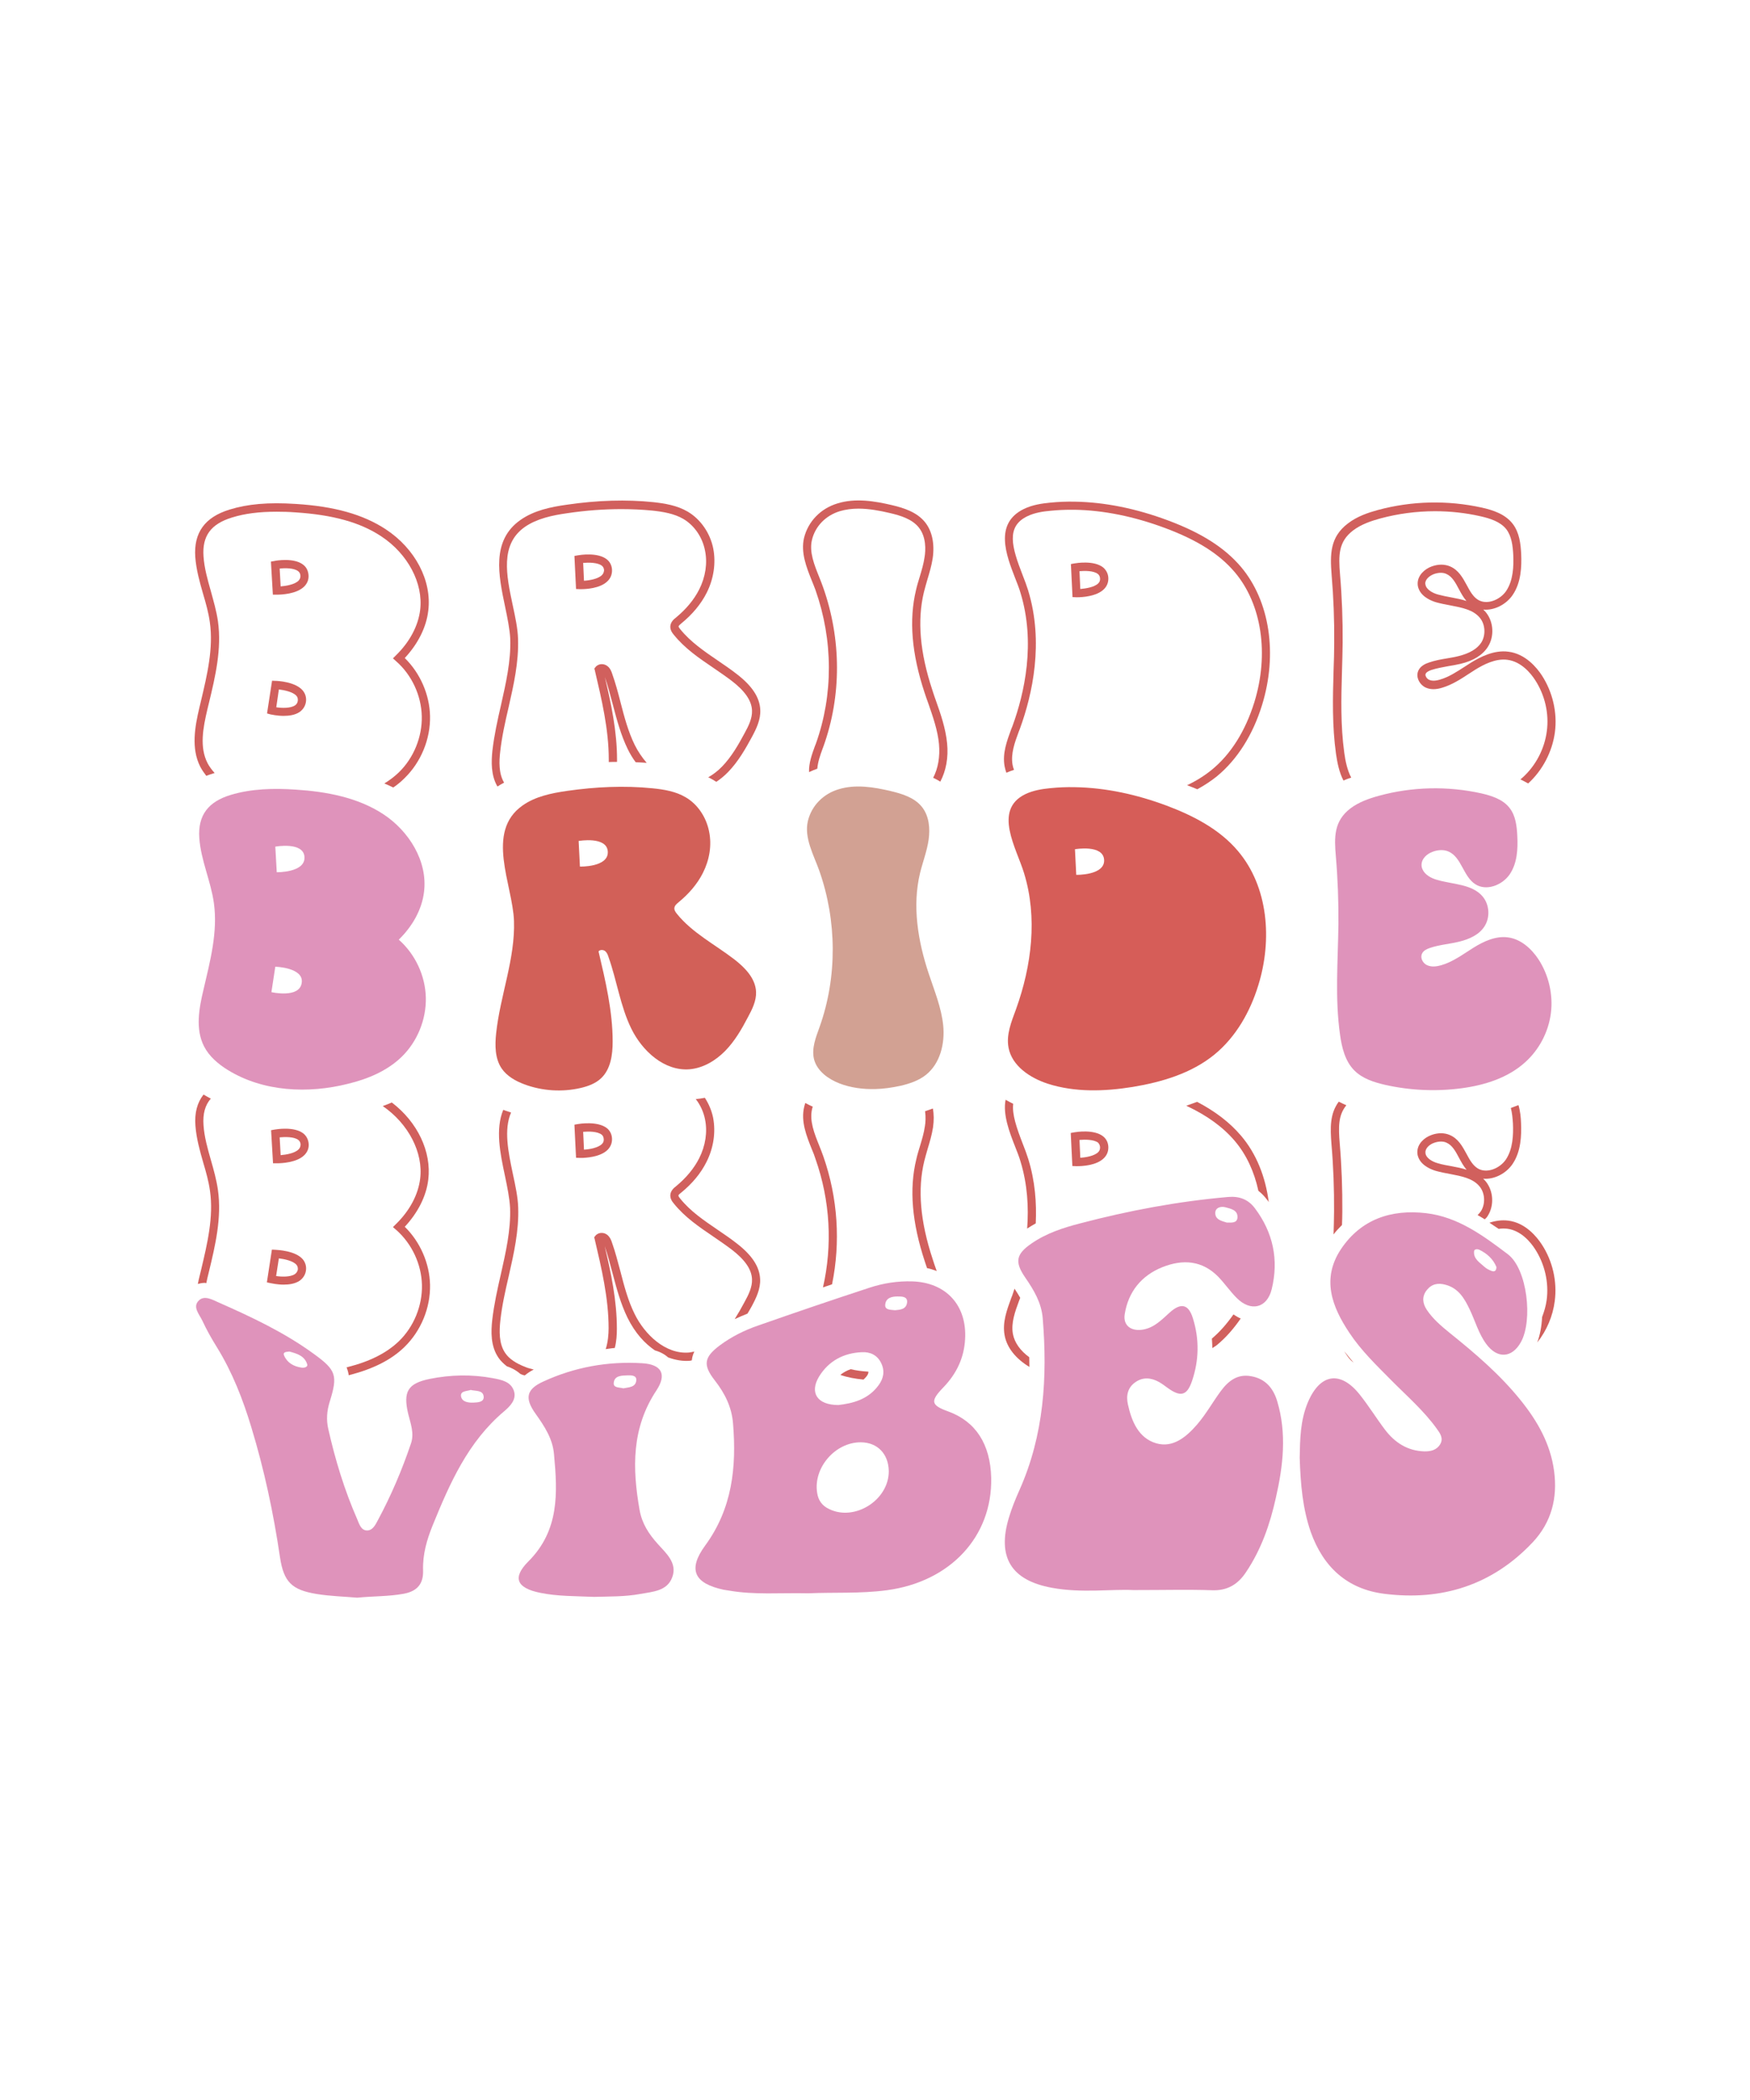 <svg xml:space="preserve" data-sanitized-enable-background="new 0 0 1080 1296" viewBox="0 0 1080 1296" y="0px" x="0px" xmlns:xlink="http://www.w3.org/1999/xlink" xmlns="http://www.w3.org/2000/svg" id="Layer_1" version="1.1">
<g>
	<g>
		<path d="M247.8,652.3c9.7-9.4,15.3-23,15-36.6c-0.3-13.5-6.5-26.8-16.7-35.8c8.1-7.9,14.3-18.3,15.6-29.6
			c2.3-18.8-9.3-37.4-25.1-47.8s-35.3-14-54.2-15.2c-13.5-0.9-27.2-0.6-40.1,3.3c-13.5,4.1-20.3,12.3-19.3,26.6
			c1,13.8,7.1,26.5,9,40.1c2.5,17.9-2.3,35.8-6.4,53.4c-2.8,11.6-5.1,24.4,0.3,35c3.2,6.3,8.8,11,14.8,14.7
			c21.8,13.4,49.5,14.7,74.3,8.4C227,665.9,238.9,660.9,247.8,652.3z M167.5,612.3l2.4-15.7c0,0,17.8,0.5,16.3,10
			C184.8,616.3,167.5,612.3,167.5,612.3z M170.8,538.3l-0.9-15.8c0,0,17.5-3.2,18,6.4C188.5,538.6,170.8,538.3,170.8,538.3z" fill="#DF93BB"></path>
	</g>
	<g>
		<path d="M373.4,586.9c1.1,0.9,1.7,2.3,2.1,3.6c5.2,14.6,7.3,30.4,14.1,44.3c6.8,13.9,20.4,26.3,35.9,25.1
			c8.4-0.7,16.1-5.3,22-11.3c5.9-6,10.2-13.4,14.1-20.9c2.6-4.8,5.2-10,5-15.5c-0.3-8.4-6.9-15.1-13.5-20.2
			c-12-9.2-25.9-16.3-35.4-28.1c-0.8-1-1.7-2.3-1.5-3.6c0.2-1.5,1.4-2.5,2.6-3.5c6.1-5,11.5-11.1,15-18.1c4-7.9,5.6-17,3.8-25.6
			c-1.7-8.6-6.9-16.7-14.5-21.1c-6.1-3.6-13.3-4.8-20.3-5.5c-17.6-1.8-35.4-0.9-52.9,1.6c-9.6,1.4-19.5,3.4-27.4,9
			c-23.2,16.3-6.1,48.9-5.3,71.2c0.8,23.4-8.5,46-11,69.3c-0.8,7.5-0.8,15.6,3.4,21.8c3.2,4.7,8.5,7.7,13.8,9.7
			c11.1,4.2,23.5,5,35.1,2.3c4.6-1.1,9.2-2.8,12.6-6.1c5.8-5.6,7-14.4,7-22.5c0-18.8-4.4-37.3-8.7-55.6c0.1-0.1,0.2-0.3,0.3-0.4
			C370.8,586,372.4,586.2,373.4,586.9z M357.9,534.8l-0.8-15.8c0,0,17.5-3.1,18,6.6C375.6,535.3,357.9,534.8,357.9,534.8z" fill="#D26058"></path>
	</g>
	<g>
		<path d="M502.4,653.8c1.9,7.2,8.7,12.1,15.6,14.8c7,2.7,14.6,3.7,22.1,3.5c5.2-0.1,10.5-0.9,15.6-2
			c5.6-1.3,11.3-3.2,15.8-6.8c8.7-7,11.7-19.2,10.6-30.4c-1.1-11.1-5.5-21.6-9-32.2c-6.6-19.9-10.2-41.5-5.3-61.9
			c1.7-6.9,4.3-13.6,5.3-20.6c1-7,0.3-14.7-4.2-20.3c-4.6-5.7-12.1-8-19.2-9.7c-10.6-2.5-21.8-4.3-32.2-1.1
			c-9.3,2.8-16.6,10-18.9,19.5c-2.5,10.4,3.6,21.1,7,30.7c10.9,30.9,11.2,65.6,0.2,96.5C503.5,640.2,500.7,647.1,502.4,653.8z" fill="#D2A193"></path>
	</g>
	<g>
		<path d="M749.5,650.8c13.3-10.9,22.1-26.5,27.1-42.9c8.6-27.8,6.2-60.5-12.6-82.7c-11.3-13.4-27.5-21.8-44-28
			c-18.2-6.8-37.4-11.1-56.8-11.4c-5-0.1-9.9,0.1-14.9,0.6c-5.3,0.5-10.7,1.4-15.5,3.7c-20.2,9.8-5.4,33.5-0.8,48.8
			c8.4,27.3,4.7,57.1-5,84c-2.8,7.6-6.1,15.6-4.6,23.6c2.1,11.3,13.2,18.7,24.2,22.3c16.8,5.4,35,4.8,52.4,2
			C717.1,667.8,735.3,662.4,749.5,650.8z M664.2,539.9l-0.8-15.8c0,0,17.5-3.1,18,6.6C681.9,540.3,664.2,539.9,664.2,539.9z" fill="#D65D58"></path>
	</g>
	<g>
		<g>
			<path d="M123.1,436.5c-2.8,11.8-5.3,25.3,0.5,36.7c1,1.9,2.3,3.8,3.7,5.6c1.6-0.6,3.3-1.2,5-1.7
				c0.1,0,0.1,0,0.2,0c-1.8-2-3.3-4-4.4-6.1c-5.1-9.9-2.8-21.8-0.1-33.3l0.9-3.7c4-16.5,8-33.5,5.6-50.6c-0.9-6.3-2.7-12.4-4.3-18.3
				c-2.1-7.4-4.1-14.4-4.6-21.7c-0.9-12.6,4.5-20,17.5-24c8-2.5,16.8-3.6,27.7-3.6c3.6,0,7.5,0.1,11.5,0.4c23,1.5,39.9,6.1,53,14.8
				c16.4,10.8,26,29,24,45.4c-1.2,9.9-6.5,19.8-14.9,28l-1.9,1.9l2,1.8c9.6,8.4,15.5,21.1,15.8,33.9c0.3,12.8-5,25.8-14.2,34.7
				c-2.6,2.5-5.6,4.8-8.9,6.8c1.8,0.8,3.7,1.6,5.5,2.5c2.5-1.7,4.8-3.6,6.9-5.7c10.2-9.9,16.1-24.2,15.8-38.4
				c-0.3-13.3-6.1-26.5-15.6-35.8c8.1-8.7,13.3-18.9,14.5-29.2c2.3-18.5-8-38.3-26.3-50.3c-13.9-9.1-31.5-14.1-55.4-15.6
				c-17-1.1-29.7,0-41,3.5c-15.2,4.7-22.1,14.2-21.1,29.2c0.6,7.9,2.7,15.4,4.8,22.7c1.7,5.7,3.4,11.7,4.2,17.6
				c2.3,16.1-1.7,32.7-5.5,48.7L123.1,436.5z" fill="#D1605D"></path>
		</g>
		<g>
			<path d="M167,440.9c0.6,0.1,4.1,0.9,8,0.9c3.4,0,7.1-0.5,9.9-2.4c2.1-1.5,3.5-3.6,3.9-6.2c0.4-2.6-0.3-5-1.9-7
				c-4.6-5.5-15.6-6-16.8-6l-2.2-0.1l-3.1,20.2L167,440.9z M172.1,425.5c3.4,0.4,8.8,1.5,10.9,4c0.7,0.8,0.9,1.8,0.8,3
				c-0.2,1.2-0.7,2.1-1.7,2.8c-2.8,1.9-8.2,1.7-11.6,1.2L172.1,425.5z" fill="#D1605D"></path>
		</g>
		<g>
			<path d="M170.8,367c0.1,0,0.2,0,0.3,0c2.2,0,12.1-0.3,16.8-5.2c1.8-1.9,2.7-4.2,2.5-6.9c-0.2-2.6-1.3-4.9-3.3-6.4
				c-5.6-4.4-16.5-2.6-17.7-2.3l-2.2,0.4l1.2,20.4L170.8,367z M184,352.5c0.9,0.7,1.3,1.6,1.4,2.7c0.1,1.2-0.3,2.2-1.1,3.1
				c-2.3,2.4-7.6,3.3-11.1,3.6l-0.6-11C176,350.5,181.4,350.5,184,352.5z" fill="#D1605D"></path>
		</g>
		<g>
			<path d="M311.1,483c-3.4-5.7-3.1-13.2-2.4-19.1c1-9.2,3.1-18.5,5.2-27.5c3.1-13.7,6.3-27.8,5.8-42.2
				c-0.2-6.4-1.7-13.4-3.3-20.8c-3.9-18.4-7.9-37.4,7.5-48.2c7.5-5.2,17.1-7.2,26.3-8.5c11.5-1.7,22.6-2.5,33.3-2.5
				c6.5,0,12.9,0.3,19,0.9c6.6,0.7,13.5,1.8,19.3,5.2c6.7,4,11.7,11.2,13.3,19.5c1.6,7.7,0.3,16.3-3.6,24c-3.2,6.3-8,12.1-14.3,17.3
				c-1.3,1-3.2,2.6-3.5,5.2c-0.2,2.2,0.9,4,2.1,5.4c6.8,8.5,15.8,14.6,24.5,20.5c3.8,2.6,7.6,5.2,11.3,8
				c8.2,6.3,12.3,12.3,12.5,18.3c0.2,4.8-2.1,9.5-4.7,14.2c-3.6,6.7-7.9,14.3-13.7,20.3c-2.7,2.8-5.6,5-8.6,6.7
				c1.1,0.5,2.1,1.1,3.2,1.7c0.6,0.4,1.2,0.8,1.8,1.1c2.5-1.7,5-3.7,7.3-6.1c6.3-6.5,10.8-14.5,14.6-21.5c2.8-5.2,5.5-10.8,5.2-16.8
				c-0.3-7.6-5-14.8-14.5-22.1c-3.7-2.9-7.7-5.6-11.5-8.2c-8.8-6-17.1-11.7-23.4-19.5c-0.9-1.1-1-1.5-1-1.7c0-0.5,1.1-1.3,1.6-1.8
				c6.9-5.6,12.2-12,15.7-18.9c4.4-8.7,5.8-18.4,4.1-27.3c-1.9-9.6-7.8-18.1-15.7-22.8c-6.6-3.9-14.2-5.1-21.3-5.9
				c-16.5-1.7-34.5-1.2-53.5,1.6c-9.9,1.4-20.1,3.5-28.5,9.4c-18.1,12.7-13.5,34.3-9.5,53.4c1.5,7.2,2.9,14,3.2,19.9
				c0.5,13.7-2.7,27.5-5.7,40.9c-2.1,9.1-4.2,18.6-5.3,28.1c-0.7,6.7-1,15.2,3.1,22.2C308.2,484.6,309.6,483.8,311.1,483z" fill="#D1605D"></path>
		</g>
		<g>
			<path d="M387.3,462.1c1.5,3.1,3.2,5.9,5,8.3c2.3,0.1,4.6,0.2,6.8,0.4c-2.9-3.4-5.4-7.1-7.3-10.9
				c-4.1-8.3-6.5-17.4-8.8-26.3c-1.5-5.9-3.1-11.9-5.2-17.8c-0.4-1.3-1.2-3.4-2.9-4.7c-2-1.6-4.8-1.6-6.6-0.2
				c-0.3,0.2-0.6,0.5-0.8,0.8l-0.7,0.9l0.3,1.1c4.2,17.9,8.6,36.4,8.6,55c0,0.5,0,1.1,0,1.6c1.7-0.1,3.4-0.1,5.1-0.1
				c0-0.5,0-1,0-1.5c0-17.3-3.6-34.3-7.5-50.8c1.9,5.5,3.4,11.3,4.9,16.9C380.6,444,383.1,453.4,387.3,462.1z" fill="#D1605D"></path>
		</g>
		<g>
			<path d="M356.7,342.7l-2.2,0.4l1,20.4l2.4,0.1c0.1,0,0.3,0,0.6,0c2.7,0,12-0.3,16.6-5.1c1.8-1.8,2.7-4.2,2.6-6.8
				c-0.1-2.6-1.2-4.9-3.2-6.5C368.8,340.7,357.9,342.5,356.7,342.7z M371.5,354.9c-2.4,2.4-7.7,3.3-11.1,3.5l-0.5-11
				c3.4-0.3,8.9-0.3,11.5,1.7c0.9,0.7,1.3,1.6,1.4,2.8C372.7,353.1,372.3,354.1,371.5,354.9z" fill="#D1605D"></path>
		</g>
		<g>
			<path d="M503.3,364.2c10.9,31,11,64.6,0.2,94.8l-0.6,1.5c-1.8,5-3.8,10.4-3.6,16c1.7-0.8,3.4-1.5,5.1-2.1
				c0.3-4,1.7-8.1,3.2-12.2l0.6-1.6c11.2-31.2,11.1-66.1-0.2-98.1c-0.7-2.1-1.6-4.2-2.4-6.3c-3.1-7.7-6.3-15.6-4.5-23
				c2-8.4,8.4-15,17.1-17.7c3.7-1.1,7.6-1.6,11.6-1.6c6.6,0,13.3,1.3,19.3,2.7c6.9,1.6,13.8,3.8,17.9,8.9c4.7,5.8,4.3,14,3.6,18.3
				c-0.6,4.2-1.8,8.2-3.1,12.5c-0.8,2.6-1.6,5.2-2.2,7.9c-4.4,18.4-2.7,39.1,5.3,63.3c0.7,2.2,1.5,4.4,2.3,6.6
				c2.8,8.1,5.8,16.6,6.6,25.1c0.7,7.9-0.6,15.1-3.6,20.8c1.5,0.7,3,1.5,4.4,2.4c3.5-6.6,5.1-14.8,4.2-23.7
				c-0.9-9.1-3.9-17.9-6.9-26.3c-0.8-2.2-1.5-4.3-2.2-6.5c-7.7-23.3-9.4-43.1-5.2-60.5c0.6-2.5,1.4-5.1,2.1-7.6
				c1.3-4.3,2.6-8.7,3.3-13.2c1.3-8.9-0.3-16.8-4.7-22.3c-5-6.2-12.9-8.8-20.6-10.6c-10.3-2.4-22.3-4.5-33.5-1
				c-10.5,3.2-18.1,11.2-20.6,21.3c-2.1,9,1.5,18.1,4.7,26.1C501.8,360.3,502.6,362.3,503.3,364.2z" fill="#D1605D"></path>
		</g>
		<g>
			<path d="M624.1,449.9c-2.7,7.4-5.6,15.1-4.1,23.1c0.3,1.3,0.6,2.7,1.1,3.9c1.6-0.7,3.2-1.3,4.7-1.8
				c-0.4-1-0.7-2-0.9-3.1c-1.2-6.7,1.3-13.7,3.8-20.4l0.7-1.8c7.8-21.3,14.9-53.4,5.1-85.5c-0.9-2.9-2.1-6.1-3.4-9.4
				c-6.7-17.2-10.4-29.9,2.9-36.3c4.7-2.3,10-3,14.6-3.4c4-0.4,8.1-0.6,12.3-0.6c0.8,0,1.5,0,2.3,0c17.8,0.3,36.6,4.1,55.9,11.3
				c19.8,7.4,33.4,16,42.9,27.2c16.7,19.7,21.3,50.5,12.1,80.3c-5.5,17.7-14.5,32.1-26.3,41.7c-4.4,3.6-9.5,6.8-15.2,9.5
				c2.1,0.8,4.2,1.6,6.3,2.5c4.4-2.4,8.5-5.1,12.1-8c12.5-10.3,22.2-25.5,27.9-44.1c9.7-31.5,4.7-64.1-13-85.1
				c-10.1-11.9-24.4-21-45-28.7c-19.8-7.4-39.2-11.3-57.6-11.6c-5.1-0.1-10.2,0.1-15.1,0.6c-5.1,0.5-10.9,1.3-16.3,3.9
				c-18.5,9-10.9,28.5-5.4,42.7c1.3,3.3,2.5,6.3,3.3,9.1c9.4,30.8,2.5,61.8-5,82.3L624.1,449.9z" fill="#D1605D"></path>
		</g>
		<g>
			<path d="M664.8,368.6c2.7,0,12-0.4,16.6-5.1c1.8-1.8,2.7-4.2,2.6-6.8c-0.1-2.6-1.3-4.9-3.2-6.5
				c-5.6-4.5-16.5-2.7-17.7-2.5l-2.2,0.4l1,20.4l2.4,0.1C664.3,368.6,664.5,368.6,664.8,368.6z M677.5,354.2
				c0.9,0.7,1.3,1.6,1.4,2.8c0.1,1.2-0.3,2.2-1.1,3c-2.4,2.4-7.7,3.2-11.1,3.5l-0.5-11C669.5,352.2,675,352.2,677.5,354.2z" fill="#D1605D"></path>
		</g>
		<g>
			<path d="M823.4,396.6c0,5.7-0.2,11.6-0.4,17.3c-0.5,16.8-0.9,34.2,1.5,51.3c0.8,5.4,1.9,11.3,4.6,16.5
				c1.6-0.7,3.2-1.3,4.8-1.8c-2.5-4.7-3.6-10.3-4.3-15.4c-2.3-16.6-1.9-33.8-1.4-50.4c0.2-5.7,0.3-11.6,0.4-17.4
				c0.1-14-0.4-28.1-1.6-42.1c-1-12-1-20.3,8-27.2c5.1-3.9,11.6-6,16.7-7.4c11.1-3,22.5-4.5,33.9-4.5c9.4,0,18.8,1,28,3.1
				c5.8,1.3,12.3,3.3,16,8c3.3,4.3,4,10.2,4.3,15.9c0.3,6.9,0,15.6-4.3,22.1c-3.7,5.6-12.1,9.1-17.7,5.4c-2.9-1.9-4.8-5.3-6.7-8.9
				c-2.5-4.6-5.1-9.3-10.2-11.5c-3.4-1.5-7.5-1.5-11.5,0c-4.4,1.6-8.7,5.6-8.6,10.7c0,1.2,0.3,2.4,0.8,3.5c2.2,5,8.2,7.2,10.6,7.9
				c2.9,0.8,5.9,1.4,8.7,1.9c7.3,1.4,14.2,2.7,18.3,7.7c3.4,4.1,3.7,10.7,0.9,15.2c-2.5,3.9-7.2,6.7-14,8.4c-2.3,0.6-4.7,1-7.1,1.4
				c-3.7,0.6-7.6,1.3-11.3,2.6c-2.1,0.7-5,2-6.4,4.8c-0.8,1.7-0.9,3.6-0.2,5.5c0.8,2.2,2.5,4.1,4.6,5.1c2.8,1.3,6.2,1.4,10.3,0.1
				c6-1.8,11.3-5.2,16.3-8.5c1.4-0.9,2.8-1.8,4.2-2.7c4.9-3,12.4-7,19.7-6c8.5,1.1,14.4,8.3,17.1,12.5c6,9.2,8.7,20.7,7.2,31.6
				c-1.4,10.9-6.9,21.4-15.1,28.7c-0.4,0.4-0.8,0.7-1.2,1c1.6,0.8,3.2,1.6,4.8,2.5c8.9-8.1,14.9-19.6,16.5-31.6
				c1.6-12.1-1.4-24.8-8-35c-3.2-4.9-10.2-13.4-20.7-14.7c-8.9-1.2-17.4,3.3-23,6.7c-1.4,0.9-2.8,1.8-4.2,2.7c-5,3.2-9.7,6.3-15,7.8
				c-2.9,0.9-5.1,0.9-6.8,0.1c-0.9-0.4-1.7-1.3-2-2.2c-0.2-0.4-0.3-1,0-1.6c0.4-0.8,1.5-1.5,3.4-2.2c3.4-1.1,6.9-1.7,10.6-2.4
				c2.4-0.4,4.9-0.8,7.4-1.4c8.1-1.9,13.8-5.5,17-10.6c4-6.4,3.5-15.2-1.2-21.1c-0.5-0.6-1.1-1.2-1.7-1.8c7,0.7,14.4-3.4,18.2-9.1
				c5.2-7.7,5.5-17.5,5.2-25.1c-0.3-6.3-1.1-13.4-5.3-18.8c-4.7-6-12.2-8.4-18.9-9.9c-21.2-4.7-43.4-4.2-64.4,1.5
				c-5.5,1.5-12.6,3.8-18.4,8.3c-11,8.4-11,18.9-10,31.7C823,368.8,823.5,382.8,823.4,396.6z M895.7,368.7c-2.8-0.5-5.7-1.1-8.3-1.8
				c-3.6-1-6.5-3-7.4-5.1c-0.2-0.5-0.3-1-0.4-1.6c-0.1-2.7,2.7-4.9,5.3-5.9c1.4-0.5,2.9-0.8,4.2-0.8c1.3,0,2.5,0.2,3.5,0.7
				c3.5,1.5,5.6,5.3,7.7,9.3c1.4,2.6,2.8,5.2,4.7,7.4C902.1,369.9,898.9,369.3,895.7,368.7z" fill="#D1605D"></path>
		</g>
	</g>
	<g>
		<path d="M827,638.6c1.1,7.9,3.1,16.2,8.7,21.9c5,5.1,12.1,7.4,19.1,9c15.5,3.5,31.6,4.2,47.3,2.1
			c14.2-1.9,28.5-6.4,39.1-16c8.7-7.8,14.4-18.7,15.9-30.2c1.5-11.5-1.3-23.6-7.6-33.3c-4.4-6.7-11-12.6-18.9-13.6
			c-7.5-1-14.9,2.4-21.3,6.4c-6.4,4-12.6,8.7-19.9,10.8c-2.8,0.8-5.9,1.2-8.6,0c-2.7-1.2-4.5-4.5-3.2-7.2c0.9-1.9,2.9-2.8,4.9-3.5
			c5.9-2,12.2-2.4,18.2-3.9c6-1.5,12.2-4.2,15.5-9.5c3.5-5.5,3-13.1-1-18.1c-6.5-8-18.5-7.6-28.3-10.5c-3.7-1-7.6-3.2-9-6.5
			c-0.4-0.8-0.6-1.7-0.6-2.6c-0.1-3.9,3.3-7,7-8.3c3.1-1.1,6.6-1.4,9.6-0.1c8.1,3.5,9.1,15.4,16.6,20.2c6.8,4.4,16.6,0.6,21.2-6.1
			c4.6-6.8,5.1-15.4,4.7-23.6c-0.3-6.1-1-12.6-4.8-17.4c-4.1-5.3-11-7.5-17.5-9c-20.8-4.6-42.6-4.1-63.1,1.5
			c-6.2,1.7-12.4,3.9-17.6,7.8c-10.3,7.9-10,17.9-9,29.5c1.2,13.9,1.7,27.9,1.6,41.8C825.7,593.2,823.8,616.1,827,638.6z" fill="#DF93BB"></path>
	</g>
	<g>
		<g>
			<path d="M127.3,791.9c0.2-1.1,0.5-2.1,0.7-3.2l0.9-3.7c4-16.5,8-33.5,5.6-50.6c-0.9-6.3-2.6-12.4-4.3-18.3
				c-2.1-7.4-4.1-14.3-4.6-21.7c-0.5-6.9,0.9-12.3,4.5-16.4c-1.5-0.8-3-1.6-4.5-2.5c-3.9,5-5.6,11.3-5,19.2
				c0.6,7.9,2.7,15.4,4.8,22.7c1.7,5.7,3.4,11.7,4.2,17.6c2.3,16.1-1.7,32.7-5.5,48.7l-0.9,3.7c-0.4,1.6-0.8,3.3-1.1,5
				c1.4-0.4,2.9-0.7,4.5-0.7C126.8,791.8,127,791.9,127.3,791.9z" fill="#D1605D"></path>
		</g>
		<g>
			<path d="M215.7,848.6c14.7-3.8,25.8-9.4,33.9-17.3c10.2-9.9,16.1-24.2,15.8-38.4c-0.3-13.3-6.1-26.5-15.6-35.8
				c8.1-8.7,13.3-18.9,14.5-29.1c2.1-17.2-6.6-35.5-22.5-47.6c-1.8,0.8-3.7,1.5-5.6,2.2c15.8,10.8,25.1,28.7,23.1,44.8
				c-1.2,9.9-6.5,19.8-14.9,28l-1.9,1.9l2.1,1.8c9.6,8.5,15.5,21.1,15.8,33.9c0.3,12.8-5,25.8-14.2,34.7c-7.5,7.2-17.8,12.5-31.7,16
				c-0.2,0.1-0.4,0.1-0.6,0.1c0.6,1.6,1.1,3.2,1.3,4.9C215.3,848.7,215.5,848.7,215.7,848.6z" fill="#D1605D"></path>
		</g>
		<g>
			<path d="M170,771.3l-2.2-0.1l-3.1,20.2l2.3,0.5c0.6,0.1,4.1,0.9,8,0.9c3.4,0,7.1-0.5,9.9-2.4
				c2.1-1.5,3.5-3.6,3.9-6.2c0.4-2.6-0.3-5-1.9-7C182.3,771.8,171.2,771.4,170,771.3z M182,786.3c-2.8,1.9-8.2,1.7-11.6,1.2
				l1.7-10.9c3.4,0.4,8.8,1.5,10.9,4c0.7,0.9,0.9,1.8,0.8,3C183.5,784.7,183,785.6,182,786.3z" fill="#D1605D"></path>
		</g>
		<g>
			<path d="M187.2,699.5c-5.6-4.4-16.5-2.6-17.7-2.4l-2.2,0.4l1.2,20.4l2.4,0c0.1,0,0.2,0,0.3,0
				c2.2,0,12.1-0.3,16.8-5.2c1.8-1.9,2.7-4.2,2.5-6.8C190.3,703.4,189.2,701.1,187.2,699.5z M184.3,709.3c-2.3,2.4-7.6,3.3-11.1,3.6
				l-0.6-11c3.4-0.3,8.9-0.4,11.5,1.6c0.9,0.7,1.3,1.6,1.4,2.7C185.5,707.5,185.1,708.5,184.3,709.3z" fill="#D1605D"></path>
		</g>
		<g>
			<path d="M463.9,806.2c2.8-5.2,5.5-10.8,5.2-16.8c-0.3-7.6-5-14.8-14.5-22.1c-3.7-2.9-7.7-5.6-11.5-8.2
				c-8.8-6-17.1-11.6-23.4-19.5c-0.9-1.1-1-1.5-1-1.8c0-0.5,1.1-1.3,1.6-1.7c6.9-5.6,12.2-12,15.7-19c4.4-8.7,5.8-18.4,4.1-27.3
				c-0.9-4.4-2.7-8.6-5.1-12.3c-1.9,0.4-3.7,0.6-5.6,0.8c2.8,3.6,4.8,7.9,5.7,12.5c1.6,7.7,0.3,16.3-3.6,24
				c-3.2,6.3-8,12.1-14.3,17.3c-1.3,1-3.2,2.6-3.5,5.2c-0.2,2.2,0.9,4,2.1,5.4c6.8,8.5,15.8,14.6,24.5,20.5c3.8,2.6,7.6,5.2,11.3,8
				c8.2,6.3,12.3,12.3,12.5,18.3c0.2,4.8-2.1,9.5-4.7,14.2c-1.8,3.4-3.8,6.9-6,10.4c2.5-1.2,5.2-2.3,7.9-3.4
				C462.2,809.2,463.1,807.7,463.9,806.2z" fill="#D1605D"></path>
		</g>
		<g>
			<path d="M322.6,848.5c0.4,0.2,0.8,0.2,1.3,0.3c1.9-1.6,3.9-2.8,5.5-3.6c-1.7-0.5-3.4-0.8-5-1.5
				c-6-2.3-10.2-5.1-12.6-8.7c-4-5.8-3.7-13.8-3-20.1c1-9.2,3.1-18.5,5.2-27.5c3.1-13.7,6.3-27.8,5.8-42.2
				c-0.2-6.4-1.7-13.4-3.3-20.8c-2.8-13.4-5.7-27.2-1.1-37.8c-1.3-0.4-2.5-0.9-3.8-1.3c-0.4-0.1-0.7-0.3-1-0.4c-5,12-1.9,27,1,40.6
				c1.5,7.2,2.9,14,3.2,20c0.5,13.7-2.7,27.5-5.7,40.9c-2.1,9.1-4.2,18.6-5.3,28.1c-0.8,7.2-1.1,16.3,3.9,23.5
				c1.3,1.9,3.1,3.6,5.1,5.2c2.8,0.9,5.7,2.4,8.2,4.6C321.4,848,321.9,848.3,322.6,848.5z" fill="#D1605D"></path>
		</g>
		<g>
			<path d="M380.7,819.9c0-17.3-3.6-34.3-7.5-50.8c1.9,5.5,3.4,11.3,4.9,16.9c2.4,9.1,4.9,18.5,9.2,27.3
				c4.7,9.5,10.7,15.9,16.9,20.1c3.6,1,6.2,2.6,8.1,4.3c4.8,1.8,9.4,2.4,13.3,2.1c0.5,0,0.9-0.2,1.4-0.3c0-0.1,0-0.2,0-0.4
				c0.2-1.8,0.8-3.5,1.5-5c-1.1,0.2-2.2,0.5-3.3,0.6c-14.5,1.2-27.3-11.1-33.5-23.7c-4.1-8.2-6.5-17.4-8.8-26.3
				c-1.6-5.9-3.1-11.9-5.2-17.8c-0.4-1.3-1.2-3.4-2.9-4.8c-2-1.6-4.8-1.6-6.6-0.2c-0.3,0.2-0.6,0.5-0.8,0.8l-0.7,0.9l0.3,1.1
				c4.2,17.9,8.6,36.4,8.6,55c0,3.8-0.4,8.6-1.8,12.9c1.9-0.2,3.7-0.6,5.6-0.7C380.5,827.8,380.7,823.5,380.7,819.9z" fill="#D1605D"></path>
		</g>
		<g>
			<path d="M356.7,693.7l-2.2,0.4l1,20.4l2.4,0.1c0.1,0,0.3,0,0.6,0c2.7,0,12-0.4,16.6-5.1c1.8-1.9,2.7-4.2,2.6-6.8
				c-0.1-2.6-1.2-4.9-3.2-6.5C368.8,691.8,357.9,693.5,356.7,693.7z M372.6,703c0.1,1.2-0.3,2.2-1.1,3c-2.4,2.4-7.7,3.3-11.1,3.5
				l-0.5-11c3.4-0.3,8.9-0.3,11.5,1.8C372.1,700.9,372.5,701.8,372.6,703z" fill="#D1605D"></path>
		</g>
		<g>
			<path d="M508.1,713.6c-0.7-2.1-1.6-4.2-2.4-6.3c-3.1-7.7-6.3-15.6-4.5-23c0.1-0.4,0.2-0.9,0.4-1.3
				c-1.6-0.7-3.1-1.5-4.6-2.3c-0.3,0.8-0.5,1.6-0.7,2.4c-2.2,9,1.5,18.1,4.7,26.1c0.9,2.1,1.7,4.1,2.3,6.1
				c9.1,25.8,10.5,53.3,4.6,79.2c1.9-0.6,3.7-1.3,5.6-1.9C518.8,766.7,517.1,739.3,508.1,713.6z" fill="#D1605D"></path>
		</g>
		<g>
			<path d="M535.9,846.5c-3.8-0.2-7.5-0.7-10.9-1.5c-2.4,0.8-4.5,2-6.4,3.5c4.5,1.6,9.3,2.4,14.3,2.9
				c0.6-0.6,1.3-1.2,1.9-2C535.8,848.1,536,847.2,535.9,846.5z" fill="#D1605D"></path>
		</g>
		<g>
			<path d="M577.8,783.6c-0.8-2.2-1.5-4.3-2.2-6.5c-7.7-23.3-9.4-43.1-5.2-60.5c0.6-2.5,1.4-5.1,2.1-7.6
				c1.3-4.3,2.6-8.7,3.3-13.2c0.6-4.2,0.6-8.1-0.1-11.7c-1.7,0.6-3.3,1.2-4.8,1.7c0.5,3.5,0.3,6.9-0.1,9.2
				c-0.6,4.2-1.8,8.2-3.1,12.5c-0.8,2.6-1.6,5.2-2.2,7.9c-4.5,18.4-2.7,39.1,5.3,63.3c0.4,1.3,0.9,2.6,1.3,3.9c2.1,0.4,4,1.1,6,1.8
				C578,784.1,577.9,783.8,577.8,783.6z" fill="#D1605D"></path>
		</g>
		<g>
			<path d="M747.9,826.1C747.8,826.1,747.8,826.1,747.9,826.1c0.1,2,0.3,3.9,0.3,5.9c0.9-0.7,2-1.2,2.9-2
				c5.5-4.5,10.3-10.1,14.6-16.3c-1.5-0.6-3-1.5-4.5-2.5C757.2,816.9,752.8,822,747.9,826.1z" fill="#D1605D"></path>
		</g>
		<g>
			<path d="M663,698.8l-2.2,0.4l1,20.4l2.4,0.1c0.1,0,0.3,0,0.6,0c2.7,0,12-0.3,16.6-5.1c1.8-1.8,2.7-4.2,2.6-6.8
				c-0.1-2.6-1.2-4.9-3.2-6.5C675.1,696.8,664.2,698.6,663,698.8z M678.9,708c0,1.2-0.3,2.2-1.1,3c-2.4,2.4-7.7,3.3-11.1,3.5
				l-0.5-11c3.4-0.3,8.9-0.3,11.5,1.7C678.4,706,678.8,706.8,678.9,708z" fill="#D1605D"></path>
		</g>
		<g>
			<path d="M783,741.9c-2-15.7-7.7-30-17.1-41c-6.9-8.1-15.7-14.9-27.1-20.9c-2.2,0.8-4.4,1.6-6.7,2.4
				c13,6.1,22.7,13.2,30,21.8c7.2,8.5,12,19.1,14.5,30.7c1.9,1.5,3.6,3.2,5.1,5.2C782.2,740.6,782.6,741.2,783,741.9z" fill="#D1605D"></path>
		</g>
		<g>
			<path d="M625.1,823.2c-1.2-6.7,1.3-13.7,3.8-20.4l0.7-1.8c0,0,0-0.1,0-0.1c-1-1.8-2.2-3.6-3.5-5.6
				c-0.4,1.3-0.9,2.7-1.3,3.9l-0.7,1.8c-2.7,7.4-5.6,15.1-4.1,23.1c1.4,7.7,7,14.5,15.3,19.5c0-2-0.1-4-0.1-6
				C629.7,833.6,626.1,828.6,625.1,823.2z" fill="#D1605D"></path>
		</g>
		<g>
			<path d="M634.6,715.3c-0.9-2.9-2.1-6.1-3.4-9.4c-3.8-9.8-6.7-18.2-5.9-24.7c-1.6-0.8-3.2-1.6-4.7-2.5
				c-1.8,9.2,2.4,20.1,5.9,29c1.3,3.3,2.5,6.3,3.3,9.1c4.3,14.1,5.1,28.3,4.1,41.4c1.7-1.1,3.5-2.2,5.3-3.2
				C639.8,742.4,638.8,728.9,634.6,715.3z" fill="#D1605D"></path>
		</g>
		<g>
			<path d="M918.2,750.3c4-6.4,3.5-15.2-1.2-21.1c-0.5-0.6-1.1-1.3-1.7-1.8c7,0.7,14.4-3.4,18.2-9.1
				c5.2-7.7,5.5-17.5,5.2-25.1c-0.1-3.6-0.5-7.5-1.6-11.2c-1.5,0.6-3.1,1.2-4.7,1.8c0.8,3,1.1,6.4,1.3,9.6c0.3,6.9,0,15.6-4.3,22.1
				c-3.7,5.6-12.1,9.1-17.7,5.4c-2.9-1.9-4.8-5.3-6.7-8.9c-2.5-4.6-5.1-9.3-10.2-11.5c-3.4-1.5-7.5-1.5-11.5,0
				c-4.4,1.6-8.7,5.5-8.6,10.7c0,1.2,0.3,2.4,0.8,3.5c2.2,5,8.2,7.2,10.6,7.9c2.9,0.8,5.8,1.4,8.7,1.9c7.3,1.4,14.2,2.7,18.3,7.7
				c3.4,4.1,3.7,10.7,0.9,15.2c-0.6,0.9-1.3,1.7-2.1,2.5c1.5,0.8,2.9,1.7,4.4,2.6C917,751.9,917.7,751.2,918.2,750.3z M895.7,719.7
				c-2.8-0.5-5.7-1-8.3-1.8c-3.7-1-6.5-3-7.4-5.1c-0.2-0.5-0.3-1-0.3-1.6c-0.1-2.7,2.7-5,5.3-5.9c1.4-0.5,2.9-0.8,4.2-0.8
				c1.3,0,2.5,0.2,3.5,0.7c3.5,1.5,5.6,5.3,7.7,9.3c1.4,2.6,2.8,5.2,4.7,7.4C902.1,720.9,898.9,720.3,895.7,719.7z" fill="#D1605D"></path>
		</g>
		<g>
			<path d="M833.8,839.6c0.5,0.5,1.1,0.9,1.6,1.3c-2-2.2-3.9-4.6-5.8-7C830.8,835.9,832.1,837.9,833.8,839.6z" fill="#D1605D"></path>
		</g>
		<g>
			<path d="M828.4,747.7c0.1-14-0.4-28.1-1.6-42.1c-0.8-9.9-1-17.3,4.1-23.5c-1.6-0.7-3.1-1.4-4.7-2.2
				c-5.5,7.4-5.3,16-4.5,26.2c1.2,13.8,1.7,27.8,1.6,41.6c0,4.7-0.2,9.4-0.3,14.1c1.6-2.1,3.4-4,5.2-5.8
				C828.3,753.2,828.4,750.5,828.4,747.7z" fill="#D1605D"></path>
		</g>
		<g>
			<path d="M930.2,758.3c8.5,1.1,14.4,8.3,17.1,12.5c6,9.2,8.7,20.7,7.2,31.6c-0.5,3.6-1.5,7-2.8,10.4
				c-0.3,5.8-1.3,11.2-3,15.7c5.8-7.3,9.6-16.2,10.8-25.5c1.6-12.1-1.3-24.8-8-35c-3.2-4.9-10.2-13.4-20.7-14.7
				c-4-0.5-8,0.1-11.6,1.3c1.9,1.3,3.8,2.5,5.7,3.8C926.7,758.1,928.4,758.1,930.2,758.3z" fill="#D1605D"></path>
		</g>
	</g>
	<g>
		<g>
			<path d="M699.4,981.3c-13.3-0.7-31.8,2-50.2-1.4c-25.2-4.6-34-18.9-26.5-43.5c1.7-5.7,4-11.3,6.4-16.7
				c15.2-34,17.4-69.8,14.4-106.2c-0.8-9.6-5.5-17.4-10.8-25.1c-6.6-9.6-5.7-14.4,3.9-21c9.1-6.3,19.5-9.7,30-12.4
				c30-7.9,60.4-13.6,91.4-16.3c7-0.6,12.4,1.6,16.4,6.9c11.3,15,14.9,31.9,10.4,50.1c-2.9,11.7-13,14-21.6,5.3
				c-4-4-7.3-8.8-11.2-12.9c-10-10.3-22-11.1-34.6-6.1c-13,5.2-21.1,15.2-23.3,29.1c-1.1,7,4.1,10.8,11.6,9.4
				c6.8-1.3,11.3-6.1,16.2-10.5c6.9-6.2,11.6-5.2,14.3,3.6c4,12.8,3.8,25.8-0.5,38.5c-3.1,9.3-7.1,10.2-15,4.5
				c-1.8-1.3-3.5-2.6-5.4-3.7c-4.9-2.7-9.9-3.2-14.6,0.1c-4.9,3.4-5.8,8.5-4.6,13.8c2.3,10.5,6.6,20.7,17.4,23.9
				c10.5,3.1,18.8-4.1,25.3-11.6c5.5-6.4,9.6-13.8,14.6-20.6c4.6-6.2,10.2-10.7,18.6-9.2c8.9,1.5,13.8,7.4,16.2,15.4
				c6,19.9,3.7,39.9-0.8,59.6c-3.6,16.3-9,31.9-18.4,45.9c-5,7.6-11.6,11.6-21.1,11.2C733.5,980.9,719,981.3,699.4,981.3z
				 M757.1,754.5c2.9,0,6.4,0.5,6.6-3.2c0.2-4.5-4-5.3-7.3-6.2c-2.9-0.8-6.2,0.1-6.4,3.2C749.8,752.7,753.9,753.5,757.1,754.5z" fill="#DF93BB"></path>
		</g>
		<g>
			<path d="M802.1,899.6c0.2-11,0.3-23,5.1-34.3c7.5-17.6,20-19.6,31.9-4.7c5.6,7,10.3,14.7,15.7,21.8
				c6,7.9,13.9,13,24.1,13.3c3.9,0.1,7.7-0.7,9.9-4.4c2.2-3.7-0.1-6.8-2.2-9.7c-8-11.1-18.3-20-27.9-29.7
				c-9.2-9.3-18.6-18.3-25.9-29.3c-10.9-16.3-17.3-33.4-5.3-51.6c12.4-18.6,31.1-24.8,52.6-22.3c19.7,2.3,35.3,13.9,50.4,25.3
				c12.1,9.1,15.6,40.9,8.1,54.3c-5.5,9.9-14.6,10.4-21.4,1.1c-4.7-6.4-6.8-14.2-10.2-21.3c-3.2-6.7-6.8-13-14.8-15.2
				c-4.7-1.3-8.6-0.6-11.7,3.3c-3.1,4-2.6,8.1,0,12.1c3.8,5.7,9,10.1,14.3,14.4c15.7,12.6,31,25.7,43.7,41.5
				c10.4,12.9,18.4,27,20.6,43.7c2.2,16.5-1.6,31.5-13.1,43.8c-24.9,26.5-56.1,36.4-91.7,31.9c-23-2.9-37.7-16.6-45.4-38.2
				C803.9,930.9,802.6,915.8,802.1,899.6z M923.5,781.9c-2-4.9-5.8-8.3-10.5-10.6c-1.3-0.6-3.2-0.5-3.3,1c-0.4,4.7,3.6,6.9,6.5,9.6
				c1.2,1.1,2.7,1.8,4.2,2.4C922.3,785.1,923.5,784.3,923.5,781.9z" fill="#DF93BB"></path>
		</g>
		<g>
			<path d="M498.8,983.3c-17-0.4-33.1,1.1-49-1.7c-1.1-0.2-2.2-0.3-3.2-0.5c-18.2-3.9-22.3-12.4-11.4-27.3
				c16.7-22.8,19.4-48.3,17.2-75.2c-0.8-10.2-5-18.6-11.2-26.6c-7.6-9.7-6.7-14.4,3-21.7c7.3-5.4,15.3-9.4,23.8-12.3
				c22.8-8,45.7-15.8,68.6-23.3c8.5-2.8,17.4-4.2,26.5-3.9c20.8,0.7,33.7,14.8,32.5,35.6c-0.6,11.6-5.3,21.4-13.4,29.8
				c-8.3,8.6-7.7,11,3.1,14.9c16.9,6.2,25.9,20.2,26.4,40.9c0.8,36.3-25.3,64.2-64.4,69.4C530.9,983.6,514.3,982.6,498.8,983.3z
				 M548.5,907.8c-0.2-10.6-7-17.6-17.2-17.7c-15.8-0.1-29.5,15.7-27,31.2c0.7,4.7,3.1,8,7.4,10
				C527.6,939.1,548.7,925.6,548.5,907.8z M517.4,867.1c8.7-1,18.3-3.3,24.8-12.2c3.1-4.2,4-8.8,1.6-13.7c-2.4-5-6.9-7-12-6.7
				c-11.2,0.5-20.4,5.4-26.3,15C499.5,859.4,504.2,867.1,517.4,867.1z M552.4,808.6c2.9-0.3,6.9-0.4,7.4-4.8
				c0.4-3.7-3.2-3.7-5.8-3.7c-3.6,0-7.4,0.8-7.7,5.2C546.1,808.4,549.3,808.3,552.4,808.6z" fill="#DF93BB"></path>
		</g>
		<g>
			<path d="M220.4,986c-7.8-0.7-16.6-0.9-25.1-2.3c-15.2-2.5-20.2-7.4-22.5-22.6c-4-27.2-9.7-54-17.7-80.3
				c-5.2-17.2-11.7-33.9-21.2-49.3c-3.3-5.3-6.4-10.8-9-16.4c-1.8-3.9-6.3-8.5-2.2-12.5c3.4-3.4,8.4-0.5,12.2,1.2
				c20.4,9,40.6,18.5,58.7,31.7c14,10.1,14.9,13.4,9.9,29.5c-1.8,5.7-2.2,11.3-0.9,16.9c4.3,19.1,10,37.8,17.9,55.8
				c1.2,2.9,2.4,6.9,6.1,6.8c3.5,0,5.2-3.7,6.7-6.5c8.1-15.1,14.8-30.8,20.3-47.1c2.2-6.3-0.2-12.3-1.7-18.4
				c-3.2-13.6-0.3-18.7,13.2-21.5c12.9-2.6,25.9-2.9,38.9-0.5c5.4,1,11.3,2.1,13.2,8c1.7,5.4-2.6,9.5-6.1,12.5
				c-22.3,18.8-33.5,44.4-44.1,70.4c-3.6,8.9-6.2,17.9-5.9,27.7c0.3,8.4-3.7,13-12.1,14.5C239.7,985.3,230.5,985,220.4,986z
				 M178.6,834.1c-1.8,0.2-4.2,0.2-3.3,2.4c1.9,4.5,5.9,6.8,10.7,7.5c1.7,0.3,4.1-0.3,3.6-2C188,836.7,183.1,835.3,178.6,834.1z
				 M290.5,857.8c-2.3,0.8-6.4,0.5-6,3.8c0.5,3.6,4.5,4.2,7.9,4c2.6-0.1,6.4-0.3,6.1-3.7C298.1,857.8,293.7,858.6,290.5,857.8z" fill="#DF93BB"></path>
		</g>
		<g>
			<path d="M366.7,985.5c-11.7-0.5-22.6-0.3-33.3-2.5c-14.4-2.9-17.5-9.2-7.3-19.4c19.2-19.2,18-42.4,15.8-66.1
				c-0.8-9.6-5.9-17.3-11.3-24.9c-6.9-9.6-5.9-15.2,4.7-20c19.3-8.9,39.9-12.6,61-11.3c12,0.7,15.4,6.8,8.8,16.8
				c-15.4,23.2-14.9,48-10.4,73.7c1.5,8.5,5.7,14.9,11.3,21.1c5.1,5.7,12.1,11.7,8.9,20.4c-3.1,8.7-12.2,9-19.8,10.4
				C385.4,985.5,375.6,985.2,366.7,985.5z M384.7,856.8c3.3-0.7,7.6-0.5,8-5c0.2-3.1-3.2-3.1-5.5-3c-3.4,0.1-7.8,0.1-8.4,4.3
				C378.2,856.7,382.2,856.1,384.7,856.8z" fill="#DF93BB"></path>
		</g>
	</g>
</g>
</svg>
